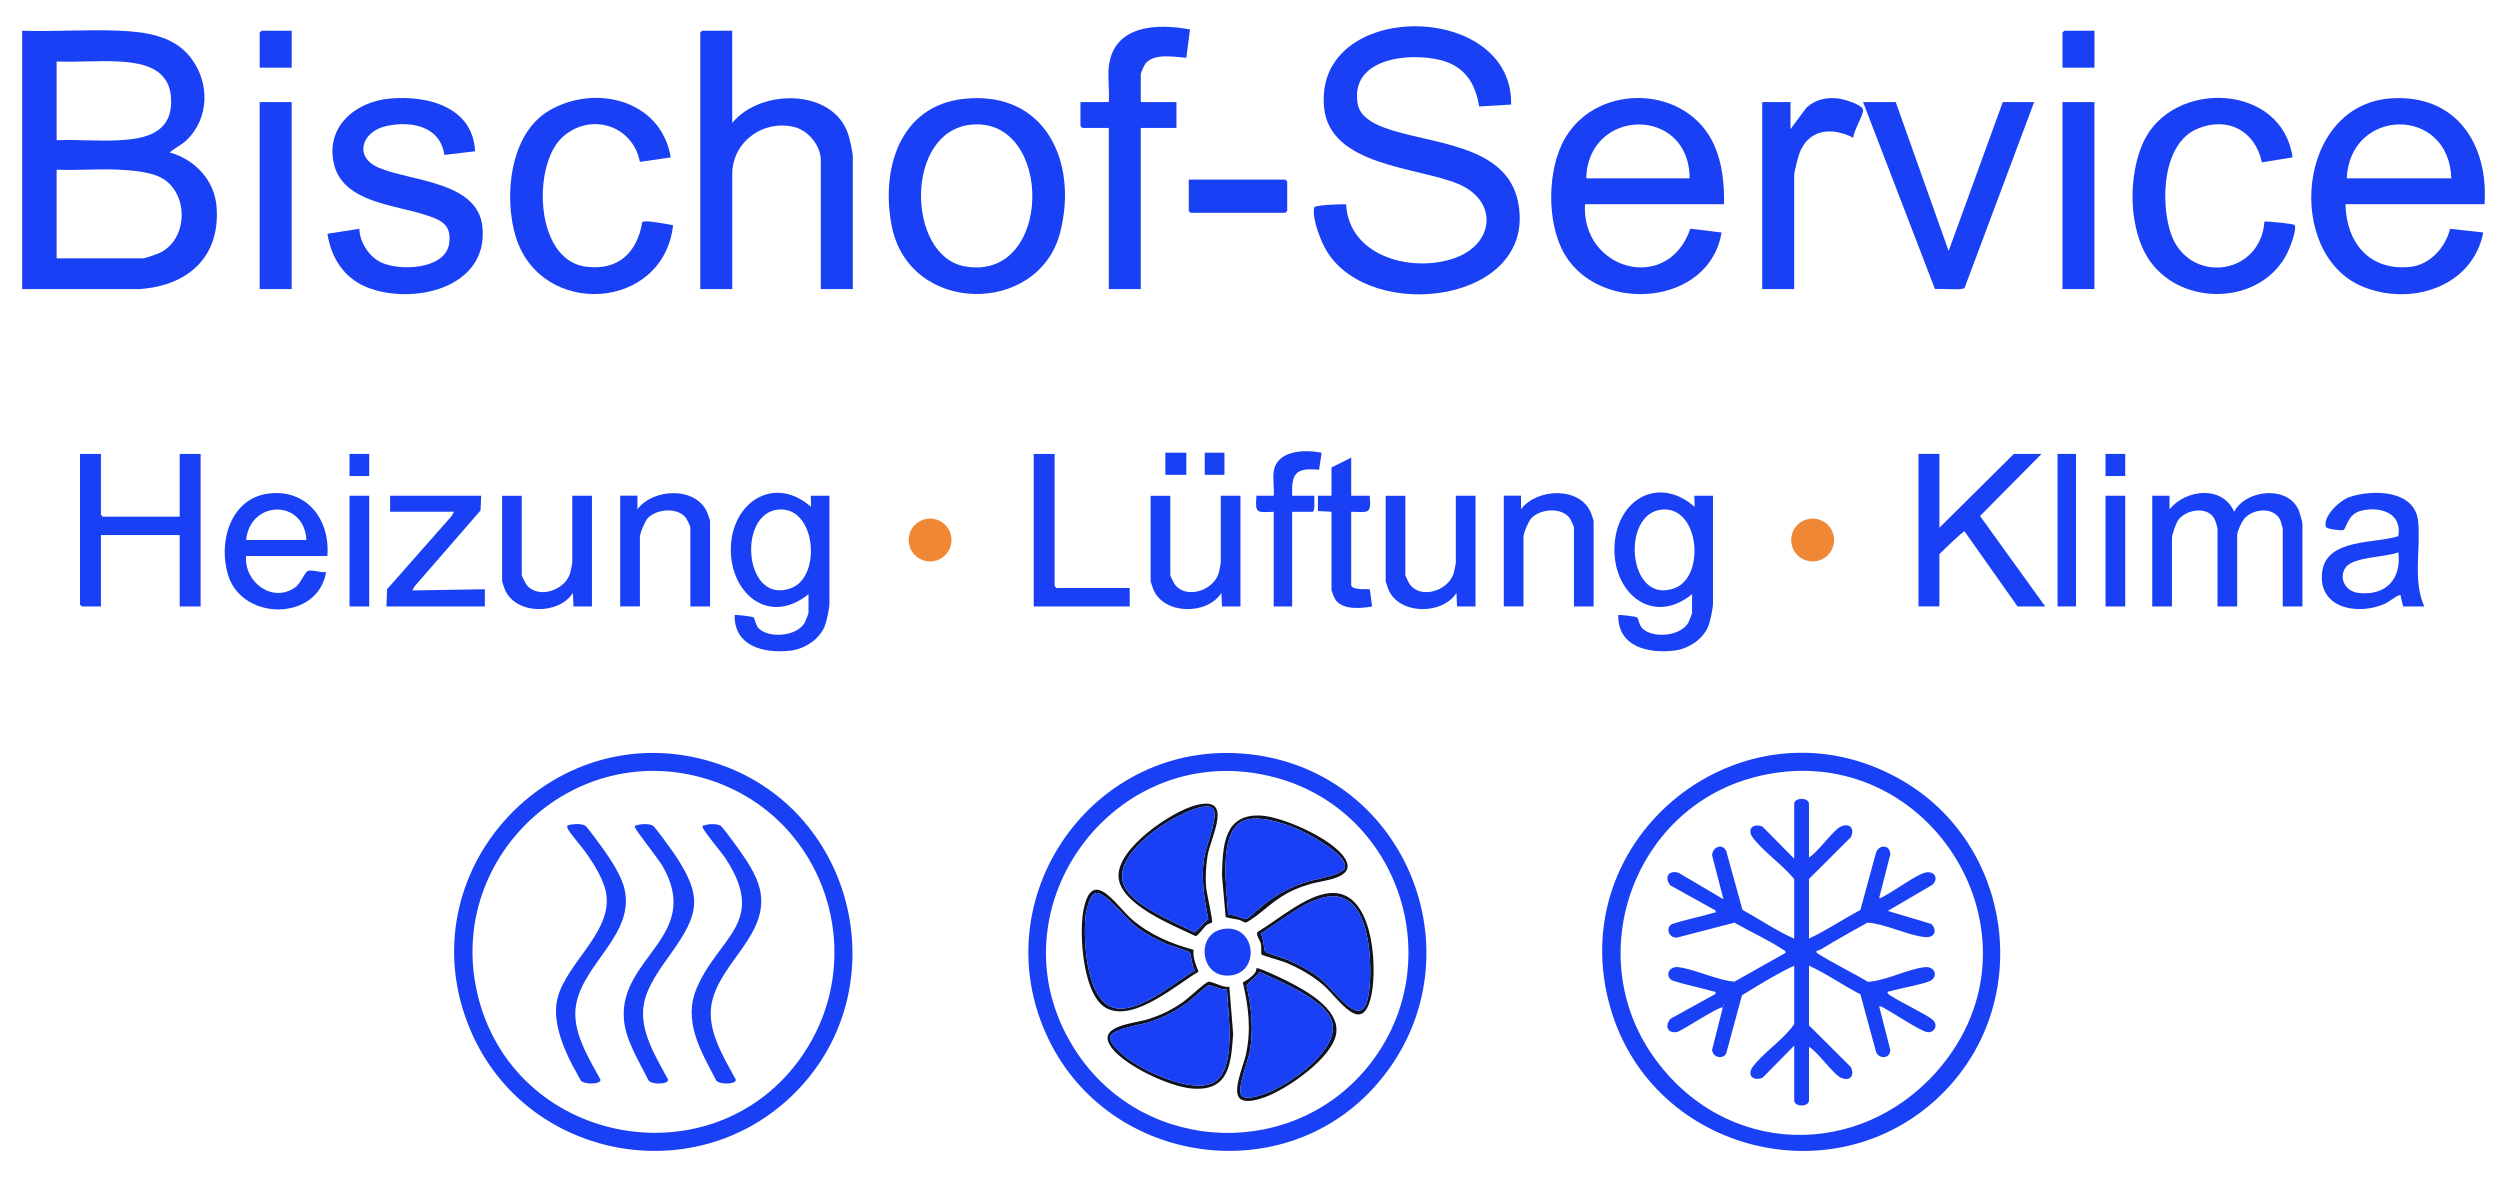 <?xml version="1.0" encoding="UTF-8"?>
<svg id="Ebene_2" xmlns="http://www.w3.org/2000/svg" version="1.1" viewBox="0 0 1015.34 478.87">
  <!-- Generator: Adobe Illustrator 30.0.0, SVG Export Plug-In . SVG Version: 2.1.1 Build 123)  -->
  <defs>
    <style>
      .st0 {
        fill: #1940f4;
      }

      .st1 {
        fill: #ef8735;
      }

      .st2 {
        fill: #0f121f;
      }
    </style>
  </defs>
  <g id="YbD1eq.tif">
    <g>
      <path class="st0" d="M9,12.48c12.97.44,26.32-.58,39.25-.02,10.63.46,22.17,1.91,29.13,10.85,7.93,10.18,7.76,24.92-1.91,33.89-1.97,1.82-4.58,2.88-6.5,4.74,10.27,2.85,18.25,11.38,19.01,22.22,1.44,20.4-11.79,31.9-31.26,33.24H9s0-104.91,0-104.91ZM23,56.95c8.32-.33,16.97.44,25.26.02,10.59-.53,21.26-2.82,21.25-15.76s-10.18-15.64-21.28-16.23c-8.28-.44-16.92.32-25.23,0v31.98ZM23,104.91h35.23c.72,0,5.77-1.79,6.74-2.26,11.94-5.8,11.74-25.51-.5-30.96-4.41-1.96-11.38-2.55-16.21-2.78-8.36-.4-16.89.34-25.26.02v35.97Z"/>
      <path class="st0" d="M613.74,42.46l-13.02.79c-1.49-9.56-5.94-16.39-15.65-18.84-12.81-3.23-36.79-.8-33.68,17.68.89,5.3,6.27,8.05,10.75,9.73,18.04,6.78,49.53,6.3,54.37,30.08,8.35,40.94-59.44,49.79-77.64,20.16-2.39-3.89-6.13-13.4-5.12-17.8.25-1.07,11.15-1.37,12.96-1.28,1.13,21.56,27.41,28.03,44.52,21.68,15.8-5.86,17.2-23.19,1-29.96-16.58-6.93-52.1-7.21-54.46-30.99-4.37-44,76.79-43.67,75.96-1.24Z"/>
      <path class="st0" d="M323.69,442.98c-39.92,41.18-109.62,28.43-132.35-23.97-28.27-65.17,34.96-132.2,101.8-108.26,54.6,19.55,71.05,90.46,30.55,132.23ZM325.66,428.96c27.86-40.22,9.87-96.16-36.39-111.85-56.17-19.05-110.4,32.62-94.59,89.57,16.48,59.37,96.05,72.73,130.98,22.28Z"/>
      <path class="st0" d="M789.99,442.98c-42.7,44.19-118.36,25.73-135.77-33.04-20.77-70.09,54.3-129.48,117.79-93.27,45.17,25.76,54.22,88.81,17.98,126.31ZM786.86,434.85c47.92-54.82-4.59-137.9-74.87-119.06-48.4,12.98-69.61,71.7-40.68,113.03s83.98,42.14,115.55,6.03Z"/>
      <path class="st0" d="M559.07,440.47c-37.31,42.81-108.16,33.06-133.11-18.19-27.82-57.15,17.96-122.68,81.07-116.01,65.33,6.9,95.24,84.64,52.04,134.21ZM556.55,431.95c31.98-41.16,12.04-102.33-38.16-116.06-66.12-18.08-119.2,55.83-80.48,112.43,27.93,40.83,88.3,42.7,118.64,3.63Z"/>
      <path class="st0" d="M700.2,82.93h-56.48c-1.54,26.72,33.63,36.64,42.79,9.95l12.69,1.54c-4.95,29.8-49.29,33.27-63.69,8.95-7.52-12.7-7.28-34.91.31-47.58,13.52-22.55,49.75-21.08,60.46,3.31,3.26,7.43,4.05,15.78,3.91,23.82ZM686.21,72.44c-.04-29.54-41.31-28.83-41.98,0h41.98Z"/>
      <path class="st0" d="M1009.07,82.93h-56.48c.31,15.62,9.71,27.15,26.23,25.47,8.1-.82,14.36-7.9,16.25-15.48l13.49,1.5c-4.41,22.3-29.68,30.09-49.16,21.91-31.47-13.21-26.78-73.96,11.9-76.39,26.28-1.66,39.41,18.69,37.76,42.99ZM995.57,72.44c-.93-29.56-41.2-28.86-42.48,0h42.48Z"/>
      <path class="st0" d="M297.38,12.48v37.47c11.35-14.02,40.97-14.16,47.12,4.61.63,1.91,1.86,7.32,1.86,9.13v53.71h-12.99v-52.21c0-5.86-4.85-12-10.47-13.51-12.56-3.37-25.51,5.77-25.51,19.01v46.71h-12.99V13.23c0-.05.7-.75.75-.75h12.24Z"/>
      <path class="st0" d="M391.73,40.11c32.88-3.36,46.18,25.81,38.84,54.32-8.71,33.82-61.23,33.62-68.39-2.59-4.52-22.88,3.04-49.02,29.55-51.73ZM394.73,50.6c-27.5,2.35-26.63,53.33-2.92,57.58,36.03,6.45,36.21-60.43,2.92-57.58Z"/>
      <path class="st0" d="M192.93,61.45l-12.46,1.46c-1.69-11.77-13.57-13.9-23.55-11.73s-13.49,12.59-2.96,17c13.21,5.54,40.1,5.46,41.97,24,2.52,25.01-28.73,32.05-47.31,24.32-9.07-3.77-14.18-12.05-15.64-21.55l12.98-2.03c.03,5.31,3.86,11.23,8.66,13.58,7.61,3.74,26.49,3.05,27.84-7.82.95-7.64-3.48-9.36-9.62-11.38-12.48-4.12-33.3-5.11-37.12-20.35s8.41-25.62,22.56-26.92c15.29-1.4,33.8,3.34,34.67,21.42Z"/>
      <path class="st0" d="M272.39,63.94l-12.51,1.8c-2.89-14.91-19.96-20.15-31.2-10.27-12.64,11.1-11.61,50.01,9.11,52.81,13.24,1.79,20.96-5.59,23.08-18.14,1.28-.91,10.41.98,12.49,1.33-3.91,34.94-53.74,37.85-63.9,4.67-4.93-16.09-2.47-41.63,13.31-51.08,18.67-11.18,45.83-4.61,49.63,18.88Z"/>
      <path class="st0" d="M931.09,63.92l-12.45,2.01c-2.75-12.77-13.73-18.72-26.01-13.72-14.4,5.86-15.16,29.53-11.14,42.11,6.79,21.26,36.52,18.1,38.18-4.34,1.55-.12,11.84.86,12.23,1.41,1.18,1.67-2.16,9.91-3.19,11.87-10.75,20.57-41.96,21.36-55.28,3.11-9.13-12.51-9.3-35-2.88-48.76,11.92-25.54,56.31-23.91,60.54,6.3Z"/>
      <path class="st0" d="M769.92,41.46l21.49,60.46,21.99-60.46h12.74l-28.24,75.44c-1,1.2-9.89.11-12.03.53l-29.21-75.97h13.24Z"/>
      <path class="st0" d="M450.31,27.22c1.81-17.08,19.62-17.86,32.99-15.24l-1.5,11.5c-4.76-.38-13.01-1.94-16.5,2.24-.58.7-1.99,3.79-1.99,4.5v11.24h14.49v10.49h-14.49v65.45h-12.99V51.95h-10.75c-.05,0-.75-.7-.75-.75v-9.74h11.49c.35-4.56-.47-9.76,0-14.24Z"/>
      <path class="st0" d="M727.19,52.45l6.49-8.75c3.75-3.29,7.79-4.23,12.74-3.74,2,.2,10.11,2.47,10.23,4.72s-3.88,8.5-3.98,11.27c-8.64-4.46-18.16-3.6-21.87,6.36-.57,1.52-2.11,7.53-2.11,8.88v46.21h-12.99V41.46h11.49v10.99Z"/>
      <path class="st0" d="M881.12,201.34v5.5c6.64-8.16,21.49-9.85,26.24,1,4.86-9.23,22.2-10.8,26.34-.35.29.72,1.4,4.61,1.4,5.1v33.72h-8v-31.73c0-.16-.73-2.73-.89-3.11-2.39-5.78-11.27-5.08-14.86-.65-.87,1.08-2.74,5.07-2.74,6.26v29.23h-8v-31.73c0-.3-.83-2.97-1.05-3.45-2.59-5.69-11.21-4.36-14.66-.26-1.06,1.26-2.79,6.17-2.79,7.71v27.73h-8v-44.97h7Z"/>
      <path class="st0" d="M687.21,241.31c-16.38,13.3-32.54-.86-31.5-19.76s17.96-28.52,32.5-15.72c.17-.56-.22-4.5,0-4.5h7.5v43.72c0,1.94-1.1,7.21-1.86,9.14-2.18,5.51-8.17,9.37-13.94,10.05-10.63,1.24-22.91-1.62-22.69-14.44.27-.27,7.13.57,7.68.95.51.36.81,3.27,2.2,4.55,4.41,4.1,15.33,3.1,18.54-2.33.25-.42,1.57-3.71,1.57-3.92v-7.74ZM675.11,206.94c-17.14,1.35-14,39.46,5.29,31.81,12.21-4.84,9.8-33.01-5.29-31.81Z"/>
      <path class="st0" d="M328.36,241.31c-16.38,13.3-32.54-.86-31.5-19.76.99-18.16,17.96-28.52,32.5-15.72.17-.56-.22-4.5,0-4.5h7.5v43.72c0,1.94-1.1,7.21-1.86,9.14-2.18,5.51-8.17,9.37-13.94,10.05-10.63,1.24-22.91-1.62-22.69-14.44.27-.27,7.13.57,7.68.95.51.36.81,3.27,2.2,4.55,4.41,4.1,15.33,3.1,18.54-2.33.25-.42,1.57-3.71,1.57-3.92v-7.74ZM316.26,206.94c-17.14,1.35-14,39.46,5.29,31.81,12.21-4.84,9.8-33.01-5.29-31.81Z"/>
      <path class="st0" d="M787.66,184.35v29.98l30.24-29.98h11.25l-24.99,25.22,26.49,36.73h-11.25l-21.51-30.48c-.67-.16-9.07,8.08-10.23,9.24v21.23h-8.5v-61.95h8.5Z"/>
      <path class="st0" d="M40.99,184.35v24.73c0,.05.7.75.75.75h31.24v-25.48h8.5v61.95h-8.5v-28.98h-31.99v28.98h-7.75c-.05,0-.75-.7-.75-.75v-61.2h8.5Z"/>
      <path class="st0" d="M984.58,246.3h-8.5c-.19,0-.84-3.29-.99-3.76-.16-.51.34-.93-.76-.75s-4.14,2.68-5.64,3.36c-11.03,5.02-27.55,1.94-25.55-13.05,1.79-13.44,21.41-11.26,30.89-14.33,1.73-9.68-7.83-12.34-15.48-10.23-5.17,1.42-5.65,7.32-6.78,7.71-.97.34-6.83-.36-7.13-1.26-1.38-4.19,5.61-10.72,9.33-12.03,9.32-3.28,26.72-3.15,28.1,9.6,1.21,11.2-2.26,24.02,2.5,34.73ZM974.08,224.32c-5.05,2.03-18.53,1.77-21.49,6.24s.14,9.66,5.25,10.25c11.09,1.28,17.52-5.52,16.24-16.49Z"/>
      <path class="st0" d="M132.95,225.82h-32.99c-.93,10.56,10.69,19.32,19.96,12.71,2.36-1.68,3.9-6.44,5.28-6.71,2.33-.45,4.87.86,7.25.5-3.32,19.94-33.76,20.04-39.73,1.5-4.23-13.13.6-31.24,16.12-33.34s25.33,10.28,24.11,25.35ZM124.45,219.32c-.91-16.77-22.9-16.23-24.49,0h24.49Z"/>
      <rect class="st0" x="837.64" y="41.46" width="12.99" height="75.94"/>
      <rect class="st0" x="105.46" y="41.46" width="12.99" height="75.94"/>
      <path class="st0" d="M211.91,201.34v32.23c0,.3,1.44,3.26,1.78,3.72,4.59,6.23,15.76,2.63,17.88-4.56.18-.6.84-3.78.84-4.16v-27.23h8v44.97h-7.5l-.25-5.5c-5.73,9.04-23.29,8.92-27.61-1.37-.2-.47-1.13-3.19-1.13-3.37v-34.72h8Z"/>
      <path class="st0" d="M570.76,201.34v32.23c0,.3,1.44,3.26,1.78,3.72,4.59,6.23,15.76,2.63,17.88-4.56.18-.6.84-3.78.84-4.16v-27.23h8v44.97h-7.5l-.25-5.5c-5.73,9.04-23.29,8.92-27.61-1.37-.2-.47-1.13-3.19-1.13-3.37v-34.72h8Z"/>
      <path class="st0" d="M475.3,201.34v32.23c0,.3,1.44,3.26,1.78,3.72,4.59,6.23,15.76,2.63,17.88-4.56.18-.6.84-3.78.84-4.16v-27.23h8v44.97h-7.5l-.25-5.5c-5.73,9.04-23.29,8.92-27.61-1.37-.2-.47-1.13-3.19-1.13-3.37v-34.72h8Z"/>
      <path class="st0" d="M647.23,246.3h-8v-32.23c0-.21-1.3-3-1.58-3.42-3.21-4.79-12.09-4.08-15.74-.16-1.14,1.23-3.17,6.02-3.17,7.57v28.23h-8v-44.97h7v5.5c6.46-8.61,23.88-9.28,28.36,1.38.2.47,1.13,3.19,1.13,3.37v34.72Z"/>
      <path class="st0" d="M288.38,246.3h-8v-32.23c0-.21-1.3-3-1.58-3.42-3.21-4.79-12.09-4.08-15.74-.16-1.14,1.23-3.17,6.02-3.17,7.57v28.23h-8v-44.97h7v5.5c6.46-8.61,23.88-9.28,28.36,1.38.2.47,1.13,3.19,1.13,3.37v34.72Z"/>
      <polygon class="st0" points="195.42 201.34 195.16 207.32 168.44 238.07 167.43 239.8 196.92 239.31 196.92 246.3 156.94 246.3 157.2 239.32 183.42 209.58 184.43 207.83 158.44 207.83 158.44 201.34 195.42 201.34"/>
      <path class="st0" d="M428.32,184.35v53.71c0,.05.7.75.75.75h29.74v7.49h-38.98v-61.95h8.5Z"/>
      <path class="st0" d="M517.28,191.6c1.27-8.91,12.68-9.06,19.5-7.74l-1.05,6.94c-9.43-.91-11.26,1.31-10.94,10.55h9c-.12,1.13.47,6.5-.75,6.5h-8.25v38.47h-7.5v-38.47c-6.82.28-7.61.82-7-6.5h7c.31-3.04-.42-6.8,0-9.74Z"/>
      <path class="st0" d="M548.77,185.85v15.49h7.5c.77,7.78-.69,6.61-7.5,6.5v29.73c0,2.34,7.19,1.5,7.47,1.78.25.24.82,5.94,1.01,6.95-4.39.82-11.6,1.48-14.71-2.5-.45-.58-1.77-3.69-1.77-4.23v-31.73l-5.51-.29v-6.21s5.51,0,5.51,0v-11.49l8-4Z"/>
      <path class="st0" d="M482.8,72.94h39.23c.05,0,.75.7.75.75v11.99c0,.05-.7.75-.75.75h-38.48c-.05,0-.75-.7-.75-.75v-12.74Z"/>
      <rect class="st0" x="835.64" y="184.35" width="7.5" height="61.95"/>
      <rect class="st0" x="141.95" y="201.34" width="8" height="44.97"/>
      <rect class="st0" x="855.13" y="201.34" width="8" height="44.97"/>
      <path class="st0" d="M118.46,12.48v14.99h-12.99v-14.24c0-.05.7-.75.75-.75h12.24Z"/>
      <path class="st0" d="M850.64,12.48v14.99h-12.99v-14.24c0-.05.7-.75.75-.75h12.24Z"/>
      <rect class="st0" x="473.3" y="183.85" width="8.5" height="8.99"/>
      <rect class="st0" x="489.29" y="183.85" width="8" height="8.99"/>
      <rect class="st0" x="141.95" y="184.35" width="8" height="8.99"/>
      <rect class="st0" x="855.13" y="184.35" width="8" height="8.99"/>
      <path class="st0" d="M265.24,335.39c.84.6,6.04,7.74,7.06,9.18,4.18,5.9,9.47,13.92,9.62,21.39.3,14.37-17.6,27.05-20.39,41.61-2.08,10.87,4.86,21.69,9.81,30.91.19,1.97-6.53,2.14-7.97.33-3.68-7.61-9.32-16.23-9.98-24.86-1.93-25.23,32.01-33.72,15.72-62.18-1.62-2.83-11.01-14.57-11.21-15.78-.17-1.05.2-.6.7-.8,1.54-.6,5.29-.76,6.65.21Z"/>
      <path class="st0" d="M237.75,335.39c.83.59,6.04,7.75,7.06,9.18,3.27,4.62,7.63,11.09,8.86,16.62,4.04,18.09-16.27,29.72-19.62,46.39-2.17,10.78,4.85,21.74,9.81,30.88.31,1.98-6.27,2.04-7.83.57-.21-.2-1.53-2.74-1.89-3.36-4.42-7.79-9.26-18.59-8.18-27.69,1.81-15.22,21.99-27.92,20.38-43.96-.62-6.18-4.89-12.65-8.32-17.66-1.4-2.04-7.06-8.49-7.51-9.99-.11-.38-.15-.75-.1-1.13,1.81-.58,5.8-.95,7.34.15Z"/>
      <path class="st0" d="M292.73,335.39c.84.6,6.03,7.73,7.06,9.18,3.4,4.79,7.32,10.46,8.74,16.25,4.53,18.48-16.3,29.97-19.5,46.75-2.07,10.84,4.86,21.73,9.81,30.91.19,1.97-6.51,2.14-7.97.33-6.17-11.93-13.73-24-7.82-37.72,8.9-20.68,28.57-26.42,11.66-52.42-1.49-2.29-9.08-11.21-9.32-12.67-.17-1.05.2-.6.7-.8,1.54-.6,5.29-.76,6.65.21Z"/>
      <path class="st0" d="M734.69,348.23c3.7-2.08,9.84-11.25,13.12-12.61,3.66-1.51,5.48,1.02,3.9,4.39l-17.02,16.96v24.23c7.19-3.32,13.83-7.93,20.87-11.61l6.37-23.36c1.24-3.4,5.76-3.19,5.8.74l-4.54,17.74c.89.09,1.58-.53,2.33-.92,4.04-2.13,12.54-8.33,16.15-9.34,3.95-1.1,6.01,2.44,2.99,4.99l-17.97,10.52,17.68,5.29c2.71,2.82,1.19,5.8-2.81,5.32-7.22-.86-15.61-5.3-23.09-5.87-6.28,3.53-12.63,6.99-18.76,10.76-1.06.65-3.18.69-1.37,1.85,6.32,4.06,13.66,7.47,20.14,11.37.62.13,1.21-.04,1.82-.11,6.56-.79,14.74-4.98,21.26-5.75,4.31-.51,5.52,3.54,2.81,5.32-2.22,1.45-13.05,3.28-16.58,4.42-.4.13-1.56-.04-1.1.88.69,1.4,16.07,8.64,18.24,10.75,2.27,1.95.97,5.16-1.98,5.03-2.47-.11-14.16-7.89-17.43-9.61-.75-.39-1.44-1.01-2.33-.92l4.53,17.72c-.03,3.86-5.09,3.82-5.9.38l-6.25-22.98c-7.08-3.6-13.65-8.34-20.87-11.61v24.23l17.02,16.96c1.58,3.37-.23,5.91-3.9,4.39-3.28-1.35-9.42-10.53-13.12-12.61v21.73c0,2.77-6,2.78-6,0v-22.23l-12.84,13.02c-3.78,1.59-6.59-1.01-3.91-4.53,4.48-5.89,12.44-10.95,16.75-17.23v-23.73c-7.33,3.42-14.3,7.78-21.21,12.02l-6.41,23.57c-1.17,2.56-5.57,1.84-5.73-1.45l4.35-17.15c-.89-.9-16.08,9.03-18.35,9.9-4.19.92-5.45-2.6-2.77-5.41l18.12-9.99c.15-1.29,0-.79-.72-1-5.6-1.64-11.41-2.67-16.95-4.55-2.82-1.66-1.46-5.92,2.81-5.32,7.06,1,15.2,5.17,22.57,5.88l20.79-11.74c.12-.82-.63-1-1.16-1.34-5.98-3.95-13.35-7.32-19.63-10.89l-22.58,5.87c-3.51,1.23-5.89-3.5-2.8-5.31,5.56-1.81,11.35-2.91,16.95-4.55.73-.21.87.28.72-1l-18.33-10.16c-2.56-3.23-.76-6.34,3.37-5.11l18.22,10.76-4.61-17.8c0-3.35,4.09-5.15,5.73-1.8l6.6,23.88c7.01,3.87,13.69,8.49,21.01,11.72v-24.23c-4.66-5.7-12.42-11.03-16.75-16.73-2.68-3.52.13-6.13,3.91-4.53l12.84,13.02v-22.23c0-2.77,6-2.78,6,0v21.73ZM699.95,408.18v.5c.32-.17.32-.33,0-.5Z"/>
      <path class="st0" d="M496.66,377.32c13.1-2.2,15.36,16.8,3.76,18.74-13,2.18-15.22-16.82-3.76-18.74Z"/>
      <path class="st2" d="M492.26,374.66c-.07.1-1.54.47-2.22,1.04-1.17.99-3.55,4.48-4.48,4.49-8.85-4.33-30.79-12.73-31.29-24.22-.49-11.48,21.24-26.17,31.13-28.87,16.06-4.39,6.3,12.67,5.02,20.5-.63,3.85-.87,8.47-.62,12.36.15,2.37,2.91,14.1,2.46,14.7ZM492.67,328.36c-3.47-3.48-17.54,4.75-20.94,7.06-6.92,4.71-19.31,14.89-15.18,24.3,3.64,8.31,20.8,14.94,28.58,18.91.72.07,4.27-4.58,5.58-5.26-1.56-7.98-2.92-16.13-1.79-24.25.75-5.41,4.85-14.45,4.32-19.09-.06-.5-.23-1.32-.58-1.66Z"/>
      <path class="st2" d="M484.75,385.74c-.32,3.32.87,5.92,2.01,8.89-9.12,5.42-25.61,19.99-36.79,15.14-10.22-4.43-11.73-30.33-10.02-39.68,3.46-18.82,13.27-2.29,19.85,3.37,7.11,6.11,15.94,9.91,24.95,12.28ZM483.2,386.8c-.31-.42-8.2-2.85-9.73-3.52-4.52-1.97-9.37-4.67-13.16-7.83-3.22-2.68-11.51-13.27-15.21-12.76-2.56.35-4.07,7.6-4.27,9.77-.85,9.6.18,36.71,13.81,37.18,9.88.34,22.45-10.69,30.64-15.49-1.2-1.36-1.47-6.51-2.08-7.35Z"/>
      <path class="st2" d="M503.43,446.01c-2.98-2.99,1.64-13.46,2.52-17.43,2.28-10.3,1.18-19.41-1.2-29.57,1.77-.92,3.88-2.43,5.06-4.06.43-.6.44-1.67.5-1.73.57-.53,11.3,4.61,12.81,5.39,7.31,3.77,20.71,11.04,19.61,20.78-1.13,10.11-20.23,23.12-29.19,26.29-2.61.92-7.89,2.58-10.11.35ZM511.6,394.76c-.79,1.59-5.21,4.61-5.31,5.68,2.04,8.7,2.9,17.9,1.27,26.74-.77,4.18-4.72,13.58-3.66,17.12s10.01-.08,12.23-1.06c8.77-3.88,28.69-17.5,24.68-28.84-3.03-8.57-21.32-15.99-29.2-19.64Z"/>
      <path class="st2" d="M510.14,372.06c-.43.34-3.84,2.64-4.08,2.64-.8.01-1.93-.93-2.86-1.14s-5.27-.86-5.42-1.17l-1.5-16.89c.34-11.64.59-25.06,15.79-24.27,9.02.47,29.26,9.52,34.13,17.34,5.11,8.22-8.94,8.94-13.91,10.41-10.65,3.15-14.03,6.63-22.14,13.08ZM498.79,371.71c2.16-.81,6.05,1.86,7.64,1.43.51-.14,6.8-5.82,8.2-6.83,5.22-3.77,10.1-6.3,16.27-8.22,2.96-.92,14.59-2.75,15.3-5.72,1.31-5.54-16.58-14.7-20.92-16.38-5.62-2.17-15.21-5.23-20.83-2.36-10.02,5.12-6,28.87-5.65,38.07Z"/>
      <path class="st2" d="M512.33,387.65c-.2-.23.01-3.1-.17-4.08-.31-1.73-2.38-3.99-1.38-5.1,8.2-4.88,19.54-14.86,29.24-15.75,17.48-1.6,19.31,28.72,17.11,40.58-3.48,18.77-13.42,2.15-19.86-3.37-4.41-3.78-9.66-6.74-15.02-8.97-1.67-.7-9.59-2.92-9.93-3.31ZM513.89,386.59c.3.4,7.98,2.75,9.39,3.36,4.57,1.98,9.7,4.76,13.51,7.98,6.94,5.86,17.76,23.61,19.48,2.5.98-12-.31-40.36-18.5-35.98-9.03,2.18-17.96,9.92-25.76,14.75,1.13,1.46,1.29,6.59,1.89,7.4Z"/>
      <path class="st2" d="M499.27,400.7l1.56,19.22c-.86,11.99-1.52,23.46-16.72,22.17-9.13-.78-26.53-8.92-32.31-16.16-7.49-9.38,8.47-10.11,14.51-12.01,5.54-1.74,9.93-3.97,14.65-7.34,1.95-1.39,8.36-7.46,9.7-7.83,1.53-.42,6.24,2.67,8.61,1.94ZM498.29,401.68c-2.15.81-6.06-1.86-7.64-1.43-.62.17-6.52,5.6-7.91,6.62-5.23,3.84-10.32,6.52-16.56,8.43-3.17.97-13.84,2.56-15.13,5.38s4.96,7.85,7.1,9.39,4.6,3.01,6.82,4.18c6.74,3.54,20.07,8.91,27.33,5.66,10.45-4.67,6.27-29.13,6-38.23Z"/>
      <path class="st0" d="M492.67,328.36c.34.34.52,1.16.58,1.66.53,4.64-3.56,13.68-4.32,19.09-1.13,8.12.23,16.27,1.79,24.25-1.32.68-4.87,5.33-5.58,5.26-7.78-3.96-24.94-10.59-28.58-18.91-4.12-9.41,8.26-19.59,15.18-24.3,3.4-2.31,17.47-10.54,20.94-7.06Z"/>
      <path class="st0" d="M483.2,386.8c.61.84.88,5.99,2.08,7.35-8.19,4.8-20.76,15.83-30.64,15.49-13.63-.47-14.67-27.57-13.81-37.18.19-2.17,1.71-9.41,4.27-9.77,3.7-.51,11.99,10.08,15.21,12.76,3.79,3.15,8.64,5.86,13.16,7.83,1.53.67,9.43,3.1,9.73,3.52Z"/>
      <path class="st0" d="M511.6,394.76c7.88,3.65,26.17,11.07,29.2,19.64,4.01,11.34-15.91,24.96-24.68,28.84-2.22.98-11.18,4.58-12.23,1.06s2.89-12.94,3.66-17.12c1.63-8.84.77-18.04-1.27-26.74.11-1.07,4.53-4.09,5.31-5.68Z"/>
      <path class="st0" d="M498.79,371.71c-.35-9.2-4.37-32.95,5.65-38.07,5.62-2.87,15.21.18,20.83,2.36,4.34,1.68,22.23,10.83,20.92,16.38-.7,2.97-12.34,4.79-15.3,5.72-6.17,1.92-11.05,4.45-16.27,8.22-1.4,1.01-7.69,6.69-8.2,6.83-1.58.43-5.48-2.24-7.64-1.43Z"/>
      <path class="st0" d="M513.89,386.59c-.6-.81-.76-5.94-1.89-7.4,7.8-4.83,16.73-12.57,25.76-14.75,18.19-4.38,19.48,23.98,18.5,35.98-1.72,21.11-12.54,3.37-19.48-2.5-3.81-3.22-8.93-6-13.51-7.98-1.4-.61-9.09-2.96-9.39-3.36Z"/>
      <path class="st0" d="M498.29,401.68c.27,9.1,4.46,33.56-6,38.23-7.26,3.24-20.59-2.12-27.33-5.66-2.22-1.16-4.79-2.71-6.82-4.18-2.14-1.54-8.46-6.44-7.1-9.39s11.96-4.4,15.13-5.38c6.23-1.91,11.32-4.59,16.56-8.43,1.39-1.02,7.3-6.45,7.91-6.62,1.58-.43,5.48,2.24,7.64,1.43Z"/>
    </g>
  </g>
  <circle class="st1" cx="377.74" cy="219.32" r="8.7"/>
  <circle class="st1" cx="736.18" cy="219.32" r="8.7"/>
</svg>